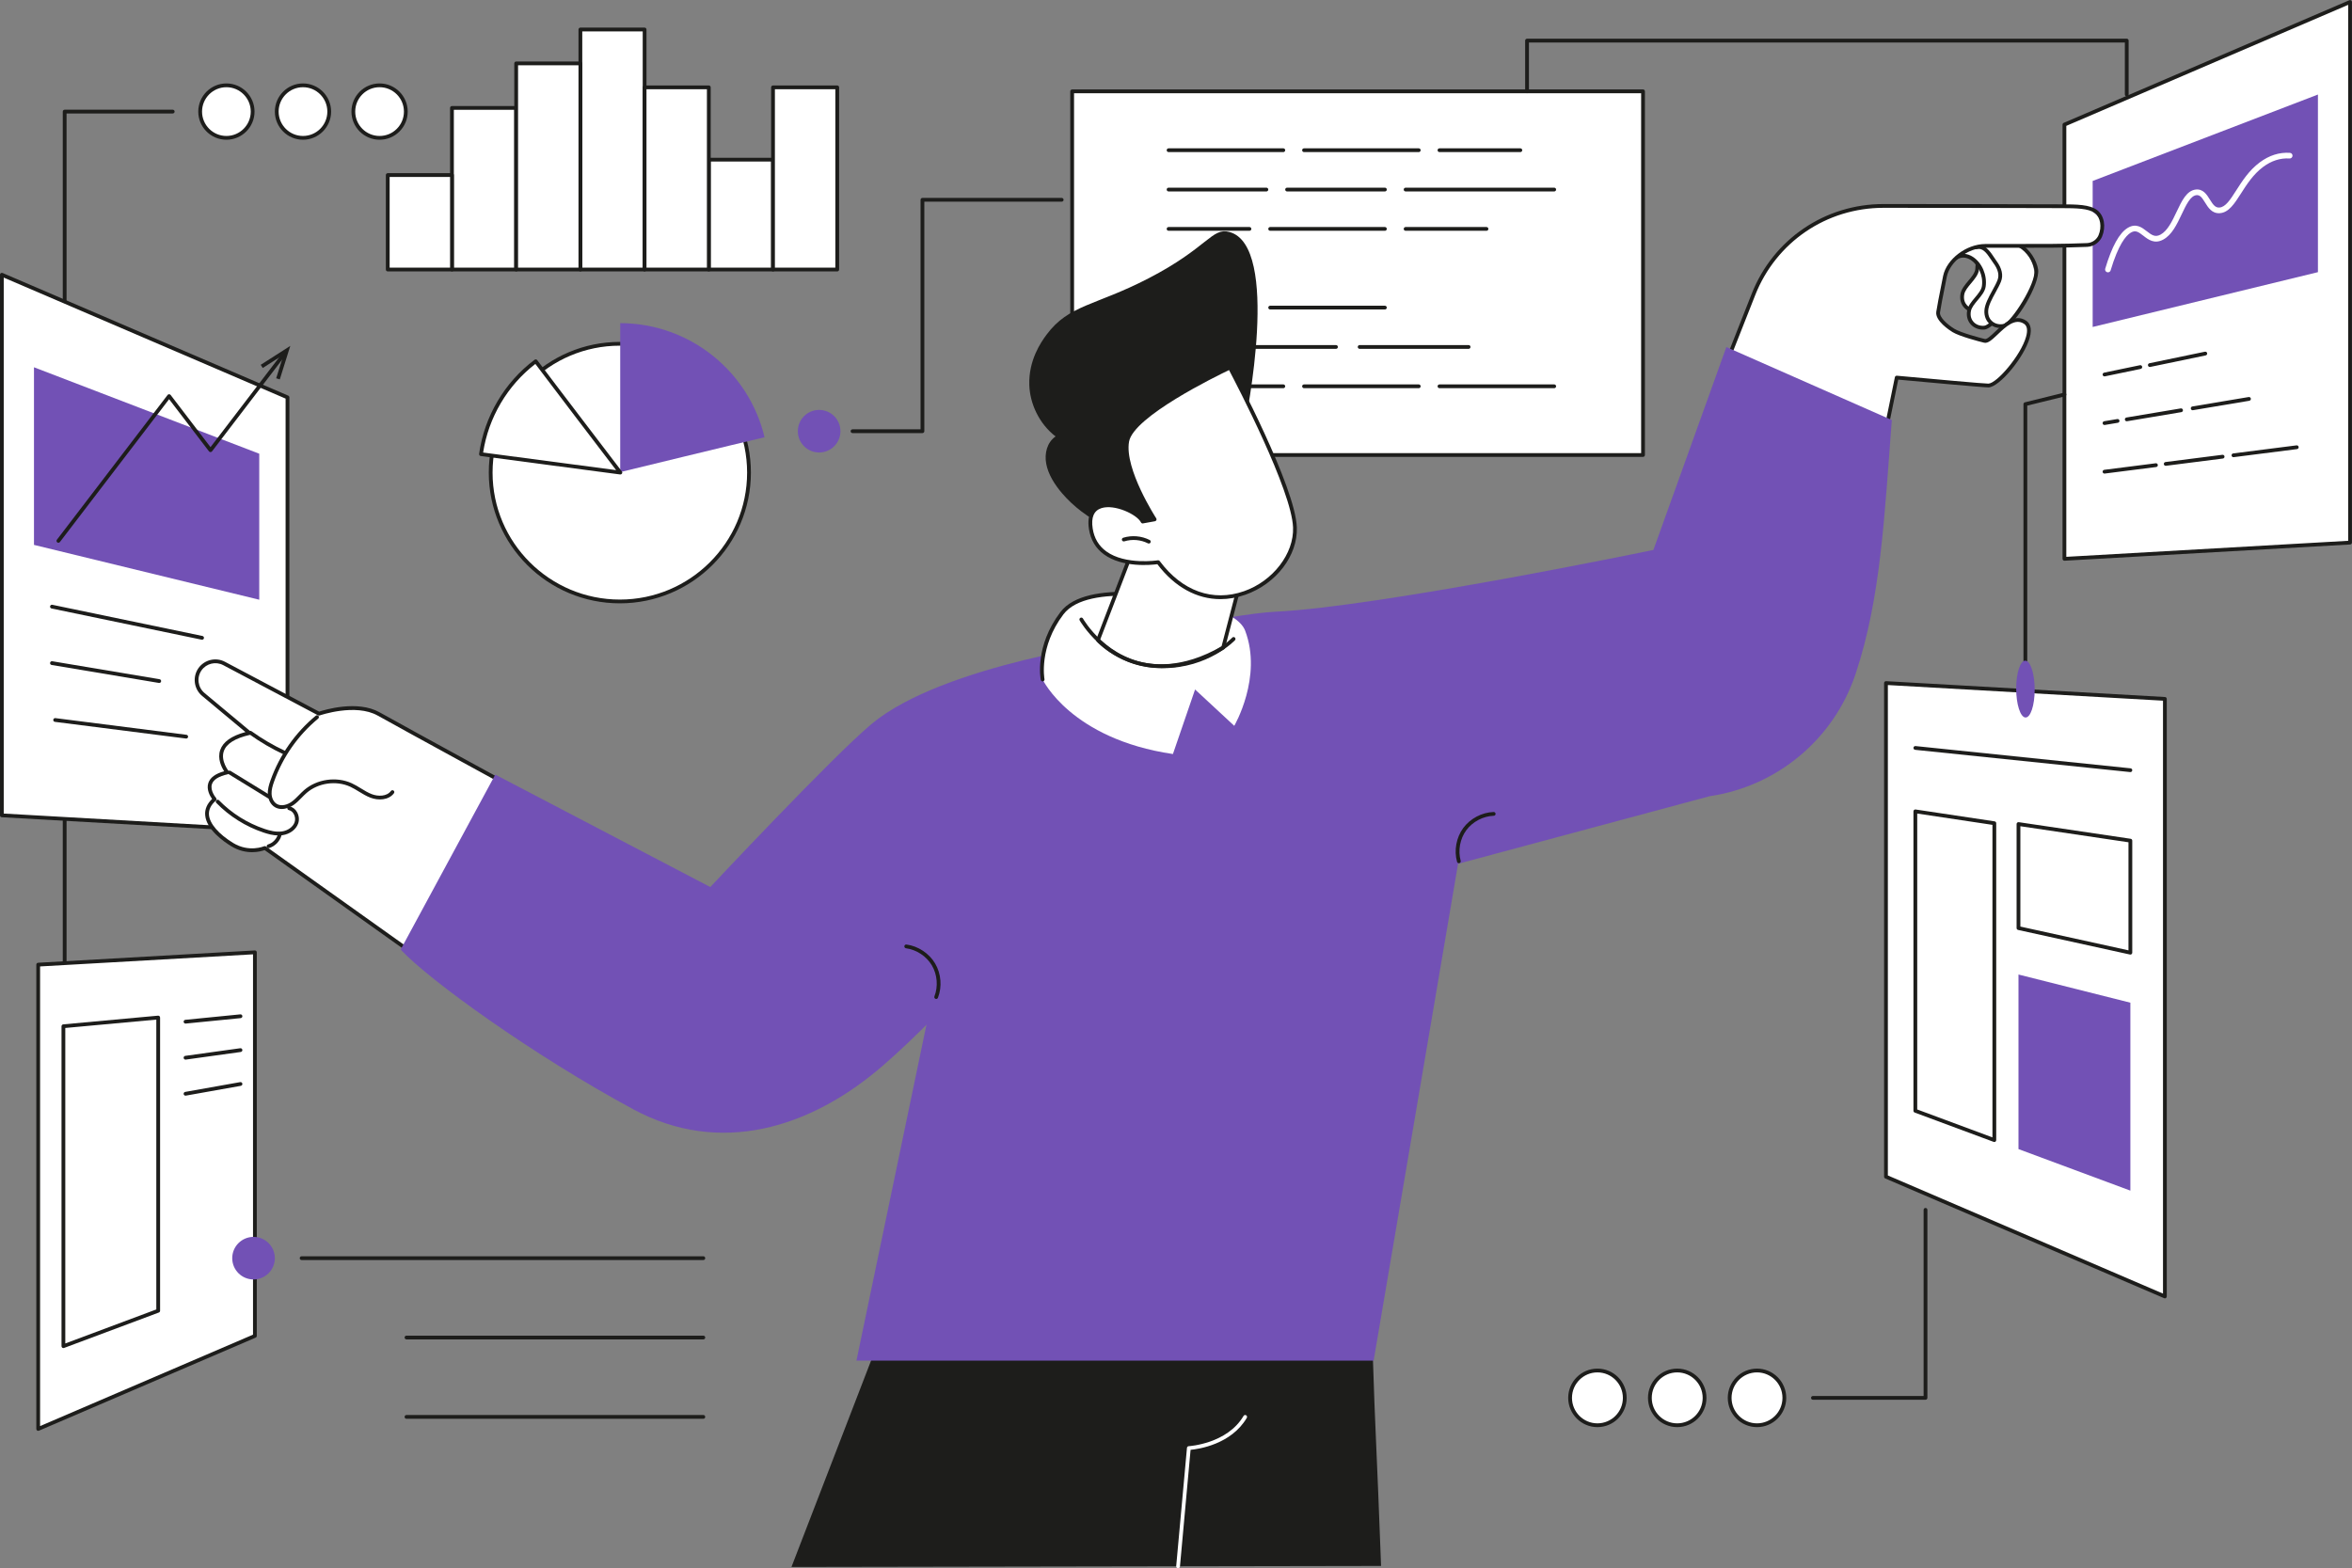 <?xml version="1.0" encoding="UTF-8" standalone="no"?><svg xmlns="http://www.w3.org/2000/svg" xmlns:xlink="http://www.w3.org/1999/xlink" fill="#1d1d1b" height="1830.1" preserveAspectRatio="xMidYMid meet" version="1" viewBox="335.4 334.9 2744.3 1830.1" width="2744.3" zoomAndPan="magnify"><rect x="335.4" y="334.9" width="2744.3" height="1830.1" fill="#808080" stroke="none"/><g><g id="change1_1"><path d="M 747.668 465.129 C 747.668 482.059 761.379 495.781 778.289 495.781 C 795.199 495.781 808.91 482.059 808.91 465.129 C 808.91 448.199 795.199 434.469 778.289 434.469 C 761.379 434.469 747.668 448.199 747.668 465.129" fill="#ffffff"/></g><g id="change2_1"><path d="M 778.289 436.672 C 762.617 436.672 749.871 449.441 749.871 465.129 C 749.871 480.82 762.617 493.578 778.289 493.578 C 785.883 493.578 793.016 490.621 798.383 485.25 C 803.754 479.871 806.707 472.73 806.707 465.129 C 806.707 449.441 793.961 436.672 778.289 436.672 Z M 778.289 497.98 C 760.191 497.98 745.465 483.238 745.465 465.129 C 745.465 447.012 760.191 432.27 778.289 432.27 C 796.387 432.27 811.113 447.012 811.113 465.129 C 811.113 473.898 807.699 482.148 801.5 488.359 C 795.301 494.57 787.059 497.98 778.289 497.98"/></g><g id="change1_2"><path d="M 658.309 465.129 C 658.309 482.059 672.016 495.781 688.93 495.781 C 705.84 495.781 719.551 482.059 719.551 465.129 C 719.551 448.199 705.84 434.469 688.93 434.469 C 672.016 434.469 658.309 448.199 658.309 465.129" fill="#ffffff"/></g><g id="change2_2"><path d="M 688.93 436.672 C 673.258 436.672 660.508 449.441 660.508 465.129 C 660.508 480.82 673.258 493.578 688.93 493.578 C 704.598 493.578 717.348 480.82 717.348 465.129 C 717.348 449.441 704.598 436.672 688.93 436.672 Z M 688.93 497.98 C 670.828 497.98 656.105 483.238 656.105 465.129 C 656.105 447.012 670.828 432.27 688.93 432.27 C 707.023 432.27 721.75 447.012 721.75 465.129 C 721.75 483.238 707.023 497.98 688.93 497.98"/></g><g id="change1_3"><path d="M 568.945 465.129 C 568.945 482.059 582.652 495.781 599.566 495.781 C 616.477 495.781 630.188 482.059 630.188 465.129 C 630.188 448.199 616.477 434.469 599.566 434.469 C 582.652 434.469 568.945 448.199 568.945 465.129" fill="#ffffff"/></g><g id="change2_3"><path d="M 599.566 436.672 C 583.895 436.672 571.148 449.441 571.148 465.129 C 571.148 480.82 583.895 493.578 599.566 493.578 C 615.234 493.578 627.984 480.82 627.984 465.129 C 627.984 449.441 615.234 436.672 599.566 436.672 Z M 599.566 497.98 C 581.469 497.98 566.742 483.238 566.742 465.129 C 566.742 447.012 581.469 432.27 599.566 432.27 C 617.664 432.27 632.391 447.012 632.391 465.129 C 632.391 483.238 617.664 497.98 599.566 497.98"/></g><g id="change2_4"><path d="M 410.855 1460.461 C 409.637 1460.461 408.652 1459.48 408.652 1458.262 L 408.652 465.129 C 408.652 463.91 409.641 462.922 410.855 462.922 L 536.938 462.922 C 538.152 462.922 539.141 463.91 539.141 465.129 C 539.141 466.34 538.152 467.328 536.938 467.328 L 413.059 467.328 L 413.059 1458.262 C 413.059 1459.48 412.07 1460.461 410.855 1460.461"/></g><g id="change1_4"><path d="M 2231.172 1966.25 C 2231.172 1948.609 2216.891 1934.309 2199.27 1934.309 C 2181.66 1934.309 2167.371 1948.609 2167.371 1966.25 C 2167.371 1983.891 2181.66 1998.191 2199.27 1998.191 C 2216.891 1998.191 2231.172 1983.891 2231.172 1966.25" fill="#ffffff"/></g><g id="change2_5"><path d="M 2199.27 1936.52 C 2182.898 1936.52 2169.578 1949.859 2169.578 1966.25 C 2169.578 1982.648 2182.898 1995.988 2199.27 1995.988 C 2215.648 1995.988 2228.969 1982.648 2228.969 1966.25 C 2228.969 1949.859 2215.648 1936.52 2199.27 1936.52 Z M 2199.27 2000.391 C 2180.469 2000.391 2165.172 1985.078 2165.172 1966.25 C 2165.172 1947.43 2180.469 1932.109 2199.27 1932.109 C 2218.078 1932.109 2233.379 1947.43 2233.379 1966.25 C 2233.379 1985.078 2218.078 2000.391 2199.27 2000.391"/></g><g id="change1_5"><path d="M 2324.27 1966.25 C 2324.27 1948.609 2309.988 1934.309 2292.371 1934.309 C 2274.75 1934.309 2260.469 1948.609 2260.469 1966.25 C 2260.469 1983.891 2274.75 1998.191 2292.371 1998.191 C 2309.988 1998.191 2324.27 1983.891 2324.27 1966.25" fill="#ffffff"/></g><g id="change2_6"><path d="M 2292.371 1936.52 C 2275.988 1936.52 2262.672 1949.859 2262.672 1966.25 C 2262.672 1982.648 2275.988 1995.988 2292.371 1995.988 C 2308.75 1995.988 2322.07 1982.648 2322.07 1966.25 C 2322.07 1949.859 2308.75 1936.52 2292.371 1936.52 Z M 2292.371 2000.391 C 2273.57 2000.391 2258.27 1985.078 2258.27 1966.25 C 2258.27 1947.43 2273.57 1932.109 2292.371 1932.109 C 2311.172 1932.109 2326.469 1947.43 2326.469 1966.25 C 2326.469 1985.078 2311.172 2000.391 2292.371 2000.391"/></g><g id="change1_6"><path d="M 2417.371 1966.25 C 2417.371 1948.609 2403.078 1934.309 2385.469 1934.309 C 2367.852 1934.309 2353.57 1948.609 2353.57 1966.25 C 2353.57 1983.891 2367.852 1998.191 2385.469 1998.191 C 2403.078 1998.191 2417.371 1983.891 2417.371 1966.25" fill="#ffffff"/></g><g id="change2_7"><path d="M 2385.469 1936.52 C 2369.09 1936.52 2355.77 1949.859 2355.77 1966.25 C 2355.77 1982.648 2369.09 1995.988 2385.469 1995.988 C 2401.84 1995.988 2415.172 1982.648 2415.172 1966.25 C 2415.172 1949.859 2401.84 1936.52 2385.469 1936.52 Z M 2385.469 2000.391 C 2366.66 2000.391 2351.359 1985.078 2351.359 1966.25 C 2351.359 1947.43 2366.66 1932.109 2385.469 1932.109 C 2404.27 1932.109 2419.57 1947.43 2419.57 1966.25 C 2419.57 1985.078 2404.27 2000.391 2385.469 2000.391"/></g><g id="change2_8"><path d="M 2582.059 1968.449 L 2450.711 1968.449 C 2449.5 1968.449 2448.512 1967.469 2448.512 1966.25 C 2448.512 1965.039 2449.5 1964.051 2450.711 1964.051 L 2579.859 1964.051 L 2579.859 1746.809 C 2579.859 1745.59 2580.852 1744.609 2582.059 1744.609 C 2583.281 1744.609 2584.27 1745.59 2584.27 1746.809 L 2584.27 1966.25 C 2584.27 1967.469 2583.281 1968.449 2582.059 1968.449"/></g><g id="change1_7"><path d="M 2252.461 865.898 L 1586.391 865.898 L 1586.391 441.48 L 2252.461 441.48 L 2252.461 865.898" fill="#ffffff"/></g><g id="change2_9"><path d="M 1588.59 863.699 L 2250.262 863.699 L 2250.262 443.691 L 1588.59 443.691 Z M 2252.461 868.109 L 1586.391 868.109 C 1585.172 868.109 1584.191 867.121 1584.191 865.898 L 1584.191 441.48 C 1584.191 440.27 1585.172 439.281 1586.391 439.281 L 2252.461 439.281 C 2253.68 439.281 2254.672 440.27 2254.672 441.48 L 2254.672 865.898 C 2254.672 867.121 2253.68 868.109 2252.461 868.109"/></g><g id="change2_10"><path d="M 1832.762 512.398 L 1698.891 512.398 C 1697.68 512.398 1696.691 511.422 1696.691 510.199 C 1696.691 508.98 1697.68 508 1698.891 508 L 1832.762 508 C 1833.98 508 1834.969 508.98 1834.969 510.199 C 1834.969 511.422 1833.98 512.398 1832.762 512.398"/></g><g id="change2_11"><path d="M 1990.801 512.398 L 1856.941 512.398 C 1855.719 512.398 1854.73 511.422 1854.73 510.199 C 1854.73 508.98 1855.719 508 1856.941 508 L 1990.801 508 C 1992.02 508 1993 508.98 1993 510.199 C 1993 511.422 1992.02 512.398 1990.801 512.398"/></g><g id="change2_12"><path d="M 2109.328 512.398 L 2014.969 512.398 C 2013.762 512.398 2012.77 511.422 2012.77 510.199 C 2012.77 508.98 2013.762 508 2014.969 508 L 2109.328 508 C 2110.551 508 2111.539 508.98 2111.539 510.199 C 2111.539 511.422 2110.551 512.398 2109.328 512.398"/></g><g id="change2_13"><path d="M 1813.012 558.32 L 1698.891 558.32 C 1697.68 558.32 1696.691 557.34 1696.691 556.121 C 1696.691 554.898 1697.68 553.922 1698.891 553.922 L 1813.012 553.922 C 1814.23 553.922 1815.211 554.898 1815.211 556.121 C 1815.211 557.34 1814.23 558.32 1813.012 558.32"/></g><g id="change2_14"><path d="M 1951.289 558.32 L 1837.18 558.32 C 1835.961 558.32 1834.98 557.34 1834.98 556.121 C 1834.98 554.898 1835.961 553.922 1837.18 553.922 L 1951.289 553.922 C 1952.512 553.922 1953.5 554.898 1953.5 556.121 C 1953.5 557.34 1952.512 558.32 1951.289 558.32"/></g><g id="change2_15"><path d="M 2148.84 558.32 L 1975.461 558.32 C 1974.25 558.32 1973.262 557.34 1973.262 556.121 C 1973.262 554.898 1974.25 553.922 1975.461 553.922 L 2148.84 553.922 C 2150.059 553.922 2151.051 554.898 2151.051 556.121 C 2151.051 557.34 2150.059 558.32 2148.84 558.32"/></g><g id="change2_16"><path d="M 1793.25 604.238 L 1698.891 604.238 C 1697.68 604.238 1696.691 603.262 1696.691 602.039 C 1696.691 600.82 1697.68 599.84 1698.891 599.84 L 1793.25 599.84 C 1794.469 599.84 1795.461 600.82 1795.461 602.039 C 1795.461 603.262 1794.469 604.238 1793.25 604.238"/></g><g id="change2_17"><path d="M 1951.289 604.238 L 1817.422 604.238 C 1816.211 604.238 1815.219 603.262 1815.219 602.039 C 1815.219 600.82 1816.211 599.84 1817.422 599.84 L 1951.289 599.84 C 1952.512 599.84 1953.5 600.82 1953.5 602.039 C 1953.5 603.262 1952.512 604.238 1951.289 604.238"/></g><g id="change2_18"><path d="M 2069.82 604.238 L 1975.461 604.238 C 1974.25 604.238 1973.262 603.262 1973.262 602.039 C 1973.262 600.82 1974.25 599.84 1975.461 599.84 L 2069.82 599.84 C 2071.039 599.84 2072.031 600.82 2072.031 602.039 C 2072.031 603.262 2071.039 604.238 2069.82 604.238"/></g><g id="change2_19"><path d="M 1793.25 696.078 L 1698.891 696.078 C 1697.68 696.078 1696.691 695.102 1696.691 693.879 C 1696.691 692.66 1697.68 691.68 1698.891 691.68 L 1793.25 691.68 C 1794.469 691.68 1795.461 692.66 1795.461 693.879 C 1795.461 695.102 1794.469 696.078 1793.25 696.078"/></g><g id="change2_20"><path d="M 1951.289 696.078 L 1817.422 696.078 C 1816.211 696.078 1815.219 695.102 1815.219 693.879 C 1815.219 692.66 1816.211 691.68 1817.422 691.68 L 1951.289 691.68 C 1952.512 691.68 1953.5 692.66 1953.5 693.879 C 1953.5 695.102 1952.512 696.078 1951.289 696.078"/></g><g id="change2_21"><path d="M 1733.988 742.012 L 1698.891 742.012 C 1697.68 742.012 1696.691 741.02 1696.691 739.801 C 1696.691 738.59 1697.68 737.602 1698.891 737.602 L 1733.988 737.602 C 1735.211 737.602 1736.191 738.59 1736.191 739.801 C 1736.191 741.02 1735.211 742.012 1733.988 742.012"/></g><g id="change2_22"><path d="M 2048.98 742.012 L 1921.82 742.012 C 1920.602 742.012 1919.621 741.02 1919.621 739.801 C 1919.621 738.59 1920.602 737.602 1921.82 737.602 L 2048.98 737.602 C 2050.191 737.602 2051.18 738.59 2051.18 739.801 C 2051.18 741.02 2050.191 742.012 2048.98 742.012"/></g><g id="change2_23"><path d="M 1894.238 742.012 L 1758.16 742.012 C 1756.941 742.012 1755.961 741.02 1755.961 739.801 C 1755.961 738.59 1756.941 737.602 1758.16 737.602 L 1894.238 737.602 C 1895.449 737.602 1896.441 738.59 1896.441 739.801 C 1896.441 741.02 1895.449 742.012 1894.238 742.012"/></g><g id="change2_24"><path d="M 1832.762 787.922 L 1698.891 787.922 C 1697.68 787.922 1696.691 786.941 1696.691 785.719 C 1696.691 784.512 1697.68 783.52 1698.891 783.52 L 1832.762 783.52 C 1833.98 783.52 1834.969 784.512 1834.969 785.719 C 1834.969 786.941 1833.98 787.922 1832.762 787.922"/></g><g id="change2_25"><path d="M 1990.801 787.922 L 1856.941 787.922 C 1855.719 787.922 1854.73 786.941 1854.73 785.719 C 1854.73 784.512 1855.719 783.52 1856.941 783.52 L 1990.801 783.52 C 1992.02 783.52 1993 784.512 1993 785.719 C 1993 786.941 1992.02 787.922 1990.801 787.922"/></g><g id="change2_26"><path d="M 2148.84 787.922 L 2014.969 787.922 C 2013.762 787.922 2012.77 786.941 2012.77 785.719 C 2012.77 784.512 2013.762 783.52 2014.969 783.52 L 2148.84 783.52 C 2150.059 783.52 2151.051 784.512 2151.051 785.719 C 2151.051 786.941 2150.059 787.922 2148.84 787.922"/></g><g id="change1_8"><path d="M 2861.371 1847.898 L 2535.949 1708.148 L 2535.949 1132.031 L 2861.371 1150.531 L 2861.371 1847.898" fill="#ffffff"/></g><g id="change2_27"><path d="M 2538.148 1706.699 L 2859.172 1844.559 L 2859.172 1152.609 L 2538.148 1134.371 Z M 2861.371 1850.102 C 2861.078 1850.102 2860.781 1850.039 2860.5 1849.922 L 2535.078 1710.172 C 2534.27 1709.82 2533.75 1709.031 2533.75 1708.148 L 2533.75 1132.031 C 2533.75 1131.43 2534 1130.852 2534.441 1130.43 C 2534.879 1130.02 2535.461 1129.789 2536.07 1129.84 L 2861.5 1148.328 C 2862.66 1148.398 2863.578 1149.359 2863.578 1150.531 L 2863.578 1847.898 C 2863.578 1848.641 2863.199 1849.328 2862.578 1849.738 C 2862.219 1849.98 2861.801 1850.102 2861.371 1850.102"/></g><g id="change2_28"><path d="M 2572.41 1629.68 L 2660.18 1662.281 L 2660.18 1297.52 L 2572.41 1284.328 Z M 2662.379 1667.648 C 2662.121 1667.648 2661.859 1667.602 2661.609 1667.512 L 2569.441 1633.27 C 2568.57 1632.949 2568 1632.129 2568 1631.211 L 2568 1281.77 C 2568 1281.129 2568.281 1280.52 2568.77 1280.102 C 2569.25 1279.68 2569.91 1279.5 2570.531 1279.59 L 2662.711 1293.449 C 2663.789 1293.609 2664.578 1294.539 2664.578 1295.629 L 2664.578 1665.449 C 2664.578 1666.172 2664.23 1666.84 2663.641 1667.262 C 2663.27 1667.52 2662.828 1667.648 2662.379 1667.648"/></g><g id="change1_9"><path d="M 2821.102 1446.711 L 2690.551 1418.012 L 2690.551 1296.578 L 2821.102 1315.949 L 2821.102 1446.711" fill="#ffffff"/></g><g id="change2_29"><path d="M 2692.762 1416.238 L 2818.898 1443.969 L 2818.898 1317.852 L 2692.762 1299.129 Z M 2821.109 1448.91 C 2820.949 1448.91 2820.789 1448.898 2820.629 1448.859 L 2690.078 1420.16 C 2689.07 1419.941 2688.352 1419.051 2688.352 1418.012 L 2688.352 1296.578 C 2688.352 1295.941 2688.629 1295.328 2689.121 1294.91 C 2689.602 1294.488 2690.25 1294.309 2690.879 1294.398 L 2821.43 1313.77 C 2822.512 1313.93 2823.309 1314.859 2823.309 1315.949 L 2823.309 1446.711 C 2823.309 1447.379 2823 1448.012 2822.488 1448.43 C 2822.09 1448.738 2821.602 1448.91 2821.109 1448.91"/></g><g id="change3_1"><path d="M 2821.102 1724.398 L 2690.551 1675.91 L 2690.551 1472.199 L 2821.102 1505.059 L 2821.102 1724.398" fill="#7251b5"/></g><g id="change2_30"><path d="M 2821.109 1235.949 C 2821.031 1235.949 2820.949 1235.941 2820.879 1235.93 L 2569.98 1209.961 C 2568.77 1209.828 2567.891 1208.75 2568.012 1207.539 C 2568.141 1206.328 2569.219 1205.441 2570.43 1205.578 L 2821.328 1231.551 C 2822.539 1231.68 2823.422 1232.762 2823.301 1233.969 C 2823.18 1235.102 2822.219 1235.949 2821.109 1235.949"/></g><g id="change1_10"><path d="M 3077.441 968.121 L 2744.16 987.059 L 2744.16 480.328 L 3077.441 337.199 L 3077.441 968.121" fill="#ffffff"/></g><g id="change2_31"><path d="M 3077.441 968.121 L 3077.461 968.121 Z M 2746.359 481.781 L 2746.359 984.73 L 3075.238 966.039 L 3075.238 340.539 Z M 2744.16 989.262 C 2743.602 989.262 2743.051 989.051 2742.648 988.66 C 2742.211 988.25 2741.961 987.672 2741.961 987.059 L 2741.961 480.328 C 2741.961 479.449 2742.48 478.648 2743.289 478.301 L 3076.57 335.18 C 3077.262 334.891 3078.039 334.961 3078.648 335.359 C 3079.27 335.77 3079.641 336.461 3079.641 337.199 L 3079.641 968.121 C 3079.641 969.281 3078.73 970.25 3077.57 970.32 L 2744.281 989.262 C 2744.238 989.262 2744.199 989.262 2744.16 989.262"/></g><g id="change2_32"><path d="M 2698.57 1141.27 C 2697.359 1141.27 2696.371 1140.281 2696.371 1139.07 L 2696.371 806.551 C 2696.371 805.531 2697.059 804.648 2698.051 804.41 L 2743.629 793.18 C 2744.809 792.891 2746.012 793.609 2746.301 794.789 C 2746.59 795.969 2745.871 797.16 2744.68 797.449 L 2700.781 808.27 L 2700.781 1139.07 C 2700.781 1140.281 2699.789 1141.27 2698.57 1141.27"/></g><g id="change4_1"><path d="M 2687.871 1138.461 C 2687.871 1156.621 2692.641 1171.738 2698.57 1172.219 C 2704.559 1172.711 2709.449 1158.148 2709.449 1139.691 C 2709.449 1121.219 2704.559 1106.102 2698.57 1105.91 C 2692.641 1105.719 2687.871 1120.301 2687.871 1138.461" fill="#7251b5"/></g><g id="change2_33"><path d="M 2790.93 547.309 C 2790.031 547.309 2789.191 546.762 2788.859 545.871 C 2788.441 544.73 2789.02 543.461 2790.16 543.039 L 2850.18 520.891 C 2851.32 520.469 2852.59 521.051 2853.012 522.191 C 2853.43 523.328 2852.852 524.602 2851.711 525.02 L 2791.691 547.172 C 2791.441 547.27 2791.18 547.309 2790.93 547.309"/></g><g id="change2_34"><path d="M 2862.328 520.949 C 2861.441 520.949 2860.59 520.398 2860.27 519.512 C 2859.852 518.371 2860.43 517.109 2861.57 516.68 L 2927.98 492.172 C 2929.121 491.75 2930.391 492.328 2930.809 493.469 C 2931.23 494.621 2930.648 495.879 2929.512 496.301 L 2863.102 520.82 C 2862.84 520.91 2862.59 520.949 2862.328 520.949"/></g><g id="change2_35"><path d="M 2941.379 491.781 C 2940.48 491.781 2939.641 491.23 2939.309 490.34 C 2938.891 489.199 2939.469 487.93 2940.609 487.512 L 2991.969 468.551 C 2993.109 468.129 2994.379 468.711 2994.801 469.859 C 2995.219 471 2994.641 472.262 2993.5 472.68 L 2942.141 491.641 C 2941.891 491.73 2941.629 491.781 2941.379 491.781"/></g><g id="change2_36"><path d="M 2790.93 604.02 C 2790 604.02 2789.141 603.43 2788.828 602.512 C 2788.461 601.352 2789.078 600.109 2790.238 599.73 L 2841.078 583.012 C 2842.238 582.629 2843.48 583.262 2843.859 584.41 C 2844.238 585.57 2843.609 586.82 2842.461 587.191 L 2791.609 603.91 C 2791.391 603.988 2791.148 604.02 2790.93 604.02"/></g><g id="change2_37"><path d="M 2853.012 583.609 C 2852.09 583.609 2851.23 583.02 2850.922 582.09 C 2850.539 580.941 2851.172 579.691 2852.328 579.309 L 2907.84 561.059 C 2908.988 560.68 2910.238 561.309 2910.621 562.461 C 2911 563.621 2910.371 564.859 2909.219 565.238 L 2853.699 583.5 C 2853.469 583.57 2853.238 583.609 2853.012 583.609"/></g><g id="change2_38"><path d="M 2920.828 561.309 C 2919.91 561.309 2919.051 560.719 2918.738 559.789 C 2918.359 558.641 2918.988 557.391 2920.148 557.012 L 3014.57 525.969 C 3015.73 525.59 3016.969 526.219 3017.352 527.371 C 3017.73 528.531 3017.102 529.77 3015.949 530.148 L 2921.52 561.199 C 2921.289 561.27 2921.059 561.309 2920.828 561.309"/></g><g id="change2_39"><path d="M 2790.93 660.73 C 2789.969 660.73 2789.09 660.109 2788.809 659.141 C 2788.469 657.969 2789.148 656.75 2790.32 656.422 L 2832.102 644.359 C 2833.27 644.02 2834.48 644.699 2834.82 645.871 C 2835.16 647.039 2834.488 648.262 2833.32 648.59 L 2791.539 660.648 C 2791.328 660.711 2791.129 660.73 2790.93 660.73"/></g><g id="change2_40"><path d="M 2843.809 645.48 C 2842.852 645.48 2841.969 644.852 2841.699 643.891 C 2841.359 642.719 2842.031 641.5 2843.199 641.16 L 2907.922 622.488 C 2909.102 622.148 2910.309 622.828 2910.648 623.988 C 2910.988 625.16 2910.309 626.379 2909.141 626.719 L 2844.422 645.391 C 2844.219 645.449 2844.012 645.48 2843.809 645.48"/></g><g id="change2_41"><path d="M 2920.828 623.262 C 2919.879 623.262 2919 622.629 2918.719 621.672 C 2918.379 620.5 2919.051 619.281 2920.219 618.941 L 2970.211 604.52 C 2971.398 604.18 2972.602 604.859 2972.941 606.02 C 2973.281 607.191 2972.602 608.41 2971.43 608.75 L 2921.441 623.172 C 2921.238 623.23 2921.031 623.262 2920.828 623.262"/></g><g id="change2_42"><path d="M 2790.922 774.16 C 2789.898 774.16 2788.988 773.441 2788.77 772.398 C 2788.52 771.211 2789.289 770.051 2790.48 769.801 L 2832.262 761.109 C 2833.449 760.859 2834.609 761.629 2834.859 762.82 C 2835.109 764.012 2834.352 765.18 2833.148 765.43 L 2791.371 774.109 C 2791.219 774.141 2791.07 774.16 2790.922 774.16"/></g><g id="change2_43"><path d="M 2843.809 763.172 C 2842.789 763.172 2841.871 762.449 2841.648 761.41 C 2841.41 760.219 2842.172 759.051 2843.359 758.809 L 2908.078 745.352 C 2909.262 745.102 2910.441 745.871 2910.691 747.059 C 2910.941 748.25 2910.172 749.422 2908.98 749.672 L 2844.262 763.121 C 2844.109 763.148 2843.961 763.172 2843.809 763.172"/></g><g id="change2_44"><path d="M 2790.922 830.871 C 2789.871 830.871 2788.93 830.109 2788.75 829.031 C 2788.551 827.828 2789.359 826.699 2790.559 826.488 L 2805.82 823.941 C 2807.012 823.738 2808.148 824.551 2808.352 825.75 C 2808.551 826.949 2807.738 828.078 2806.539 828.281 L 2791.289 830.84 C 2791.172 830.859 2791.039 830.871 2790.922 830.871"/></g><g id="change2_45"><path d="M 2893.789 813.641 C 2892.738 813.641 2891.801 812.871 2891.621 811.801 C 2891.422 810.602 2892.23 809.461 2893.43 809.262 L 2959.141 798.25 C 2960.34 798.051 2961.469 798.859 2961.672 800.059 C 2961.871 801.262 2961.07 802.391 2959.871 802.602 L 2894.16 813.609 C 2894.031 813.629 2893.91 813.641 2893.789 813.641"/></g><g id="change2_46"><path d="M 2816.879 826.52 C 2815.82 826.52 2814.891 825.762 2814.711 824.68 C 2814.512 823.48 2815.32 822.352 2816.52 822.148 L 2879.891 811.531 C 2881.09 811.328 2882.23 812.141 2882.43 813.34 C 2882.629 814.539 2881.82 815.672 2880.621 815.871 L 2817.238 826.488 C 2817.121 826.512 2817 826.52 2816.879 826.52"/></g><g id="change2_47"><path d="M 2790.922 887.578 C 2789.828 887.578 2788.879 886.77 2788.738 885.66 C 2788.59 884.449 2789.441 883.352 2790.648 883.191 L 2850.672 875.559 C 2851.891 875.398 2852.98 876.262 2853.129 877.461 C 2853.281 878.672 2852.43 879.77 2851.219 879.93 L 2791.199 887.559 C 2791.109 887.578 2791.02 887.578 2790.922 887.578"/></g><g id="change2_48"><path d="M 2862.328 878.5 C 2861.238 878.5 2860.289 877.68 2860.148 876.57 C 2860 875.359 2860.852 874.262 2862.059 874.109 L 2928.469 865.66 C 2929.699 865.5 2930.781 866.359 2930.93 867.57 C 2931.078 868.77 2930.23 869.879 2929.02 870.031 L 2862.609 878.48 C 2862.52 878.488 2862.422 878.5 2862.328 878.5"/></g><g id="change2_49"><path d="M 2941.379 868.441 C 2940.281 868.441 2939.328 867.629 2939.191 866.52 C 2939.039 865.309 2939.891 864.211 2941.102 864.051 L 3014.98 854.648 C 3016.211 854.488 3017.289 855.352 3017.441 856.559 C 3017.602 857.77 3016.738 858.871 3015.539 859.02 L 2941.648 868.422 C 2941.559 868.43 2941.469 868.441 2941.379 868.441"/></g><g id="change3_2"><path d="M 3039.949 652.512 L 2777.109 716.48 L 2777.109 546.078 L 3039.949 445.219 L 3039.949 652.512" fill="#7251b5"/></g><g id="change1_11"><path d="M 2794.93 652.719 C 2794.621 652.719 2794.289 652.68 2793.98 652.578 C 2792.23 652.059 2791.238 650.219 2791.762 648.469 C 2799.559 622.422 2808.16 606.84 2818.051 600.828 C 2827.711 594.961 2834.691 600.41 2840.309 604.789 C 2846.16 609.359 2850.059 612 2856.18 608.762 C 2864.512 604.328 2869.871 593 2875.059 582.039 C 2881.078 569.328 2886.762 557.328 2897.34 556.102 C 2906.02 555.09 2910.371 562.129 2913.871 567.789 C 2917.559 573.762 2920.16 577.371 2924.891 577.102 C 2932.102 576.691 2937.66 567.988 2944.699 556.969 C 2951.648 546.102 2959.52 533.781 2971.961 524.48 C 2983.012 516.219 2994.871 512.441 3007.219 513.27 C 3009.039 513.391 3010.422 514.961 3010.301 516.781 C 3010.18 518.609 3008.57 519.969 3006.781 519.859 C 2996.078 519.141 2985.672 522.48 2975.91 529.77 C 2964.441 538.352 2956.91 550.129 2950.27 560.52 C 2942.531 572.641 2935.852 583.102 2925.262 583.699 C 2916.238 584.199 2911.809 577.031 2908.25 571.262 C 2904.75 565.609 2902.391 562.172 2898.102 562.672 C 2891.16 563.469 2886.238 573.871 2881.031 584.871 C 2875.379 596.801 2869.539 609.141 2859.27 614.59 C 2849.059 620.012 2841.961 614.461 2836.238 610 C 2830.328 605.391 2826.988 603.121 2821.48 606.469 C 2815.77 609.941 2807.07 620.379 2798.09 650.371 C 2797.66 651.801 2796.352 652.719 2794.93 652.719" fill="#ffffff"/></g><g id="change1_12"><path d="M 379.969 2002.52 L 632.82 1893.93 L 632.82 1446.289 L 379.969 1460.66 L 379.969 2002.52" fill="#ffffff"/></g><g id="change2_50"><path d="M 382.168 1462.75 L 382.168 1999.172 L 630.617 1892.48 L 630.617 1448.621 Z M 379.965 2004.719 C 379.543 2004.719 379.117 2004.602 378.754 2004.352 C 378.137 2003.949 377.766 2003.262 377.766 2002.52 L 377.766 1460.66 C 377.766 1459.5 378.676 1458.531 379.844 1458.469 L 632.695 1444.09 C 633.301 1444.051 633.895 1444.281 634.332 1444.691 C 634.773 1445.109 635.023 1445.691 635.023 1446.289 L 635.023 1893.93 C 635.023 1894.809 634.5 1895.609 633.691 1895.949 L 380.836 2004.539 C 380.555 2004.66 380.262 2004.719 379.965 2004.719"/></g><g id="change1_13"><path d="M 519.988 1864.578 L 409.379 1905.93 L 409.379 1532.57 L 519.988 1522.398 L 519.988 1864.578" fill="#ffffff"/></g><g id="change2_51"><path d="M 519.988 1864.578 L 520.008 1864.578 Z M 411.582 1534.57 L 411.582 1902.762 L 517.785 1863.051 L 517.785 1524.809 Z M 409.379 1908.129 C 408.938 1908.129 408.496 1908 408.121 1907.738 C 407.531 1907.328 407.176 1906.648 407.176 1905.93 L 407.176 1532.57 C 407.176 1531.43 408.043 1530.48 409.176 1530.371 L 519.785 1520.211 C 520.426 1520.148 521.016 1520.359 521.473 1520.77 C 521.93 1521.191 522.188 1521.781 522.188 1522.398 L 522.188 1864.578 C 522.188 1865.5 521.621 1866.32 520.762 1866.641 L 410.152 1907.988 C 409.898 1908.09 409.641 1908.129 409.379 1908.129"/></g><g id="change2_52"><path d="M 551.867 1529.441 C 550.75 1529.441 549.789 1528.59 549.68 1527.461 C 549.559 1526.25 550.441 1525.172 551.652 1525.051 L 615.789 1518.68 C 616.988 1518.57 618.078 1519.449 618.195 1520.66 C 618.316 1521.871 617.434 1522.949 616.223 1523.07 L 552.086 1529.43 C 552.016 1529.441 551.941 1529.441 551.867 1529.441"/></g><g id="change2_53"><path d="M 551.867 1571.5 C 550.785 1571.5 549.84 1570.699 549.688 1569.602 C 549.52 1568.398 550.359 1567.281 551.566 1567.121 L 615.703 1558.219 C 616.91 1558.051 618.02 1558.891 618.188 1560.102 C 618.355 1561.301 617.516 1562.422 616.309 1562.578 L 552.172 1571.48 C 552.07 1571.488 551.969 1571.5 551.867 1571.5"/></g><g id="change2_54"><path d="M 551.867 1613.559 C 550.82 1613.559 549.891 1612.809 549.699 1611.738 C 549.488 1610.551 550.285 1609.398 551.48 1609.191 L 615.617 1597.762 C 616.836 1597.539 617.965 1598.352 618.176 1599.539 C 618.387 1600.738 617.59 1601.879 616.395 1602.102 L 552.258 1613.52 C 552.125 1613.551 551.992 1613.559 551.867 1613.559"/></g><g id="change1_14"><path d="M 337.559 1286.422 L 670.844 1305.371 L 670.844 798.629 L 337.559 655.512 L 337.559 1286.422" fill="#ffffff"/></g><g id="change2_55"><path d="M 339.762 1284.34 L 668.641 1303.039 L 668.641 800.078 L 339.762 658.852 Z M 670.844 1307.57 C 670.801 1307.57 670.758 1307.57 670.719 1307.559 L 337.434 1288.621 C 336.27 1288.559 335.355 1287.59 335.355 1286.422 L 335.355 655.512 C 335.355 654.77 335.727 654.078 336.348 653.672 C 336.961 653.262 337.746 653.191 338.426 653.48 L 671.711 796.609 C 672.52 796.961 673.043 797.75 673.043 798.629 L 673.043 1305.371 C 673.043 1305.969 672.797 1306.551 672.355 1306.969 C 671.945 1307.352 671.402 1307.57 670.844 1307.57"/></g><g id="change2_56"><path d="M 624.074 865.621 C 623.82 865.621 623.562 865.57 623.312 865.48 L 563.289 843.328 C 562.148 842.91 561.566 841.641 561.988 840.5 C 562.41 839.359 563.684 838.781 564.816 839.191 L 624.836 861.352 C 625.977 861.77 626.559 863.039 626.141 864.18 C 625.812 865.07 624.969 865.621 624.074 865.621"/></g><g id="change2_57"><path d="M 552.668 839.262 C 552.414 839.262 552.156 839.219 551.902 839.121 L 485.492 814.609 C 484.352 814.191 483.77 812.922 484.188 811.781 C 484.613 810.641 485.883 810.059 487.02 810.48 L 553.43 834.988 C 554.57 835.41 555.152 836.68 554.734 837.82 C 554.406 838.711 553.562 839.262 552.668 839.262"/></g><g id="change2_58"><path d="M 473.621 810.078 C 473.367 810.078 473.109 810.039 472.859 809.949 L 421.5 790.988 C 420.359 790.57 419.777 789.301 420.199 788.16 C 420.617 787.02 421.895 786.441 423.027 786.859 L 474.387 805.809 C 475.527 806.238 476.109 807.5 475.691 808.641 C 475.359 809.531 474.52 810.078 473.621 810.078"/></g><g id="change2_59"><path d="M 624.074 922.328 C 623.848 922.328 623.613 922.289 623.387 922.219 L 572.539 905.5 C 571.387 905.121 570.758 903.879 571.137 902.719 C 571.52 901.57 572.762 900.941 573.918 901.32 L 624.762 918.031 C 625.918 918.41 626.547 919.66 626.164 920.809 C 625.859 921.738 624.996 922.328 624.074 922.328"/></g><g id="change2_60"><path d="M 561.988 901.91 C 561.758 901.91 561.527 901.879 561.301 901.801 L 505.781 883.551 C 504.625 883.172 503.996 881.93 504.375 880.77 C 504.758 879.609 506.004 878.98 507.156 879.359 L 562.676 897.621 C 563.828 898 564.457 899.238 564.078 900.398 C 563.773 901.328 562.91 901.91 561.988 901.91"/></g><g id="change2_61"><path d="M 494.164 879.609 C 493.938 879.609 493.707 879.578 493.477 879.512 L 399.055 848.461 C 397.898 848.078 397.27 846.828 397.648 845.68 C 398.027 844.52 399.273 843.891 400.43 844.27 L 494.855 875.32 C 496.012 875.699 496.637 876.941 496.258 878.102 C 495.953 879.031 495.09 879.609 494.164 879.609"/></g><g id="change2_62"><path d="M 624.074 979.039 C 623.875 979.039 623.668 979.012 623.465 978.961 L 581.684 966.898 C 580.516 966.559 579.84 965.34 580.176 964.172 C 580.516 963.012 581.73 962.328 582.902 962.672 L 624.684 974.719 C 625.852 975.059 626.527 976.281 626.191 977.449 C 625.91 978.41 625.031 979.039 624.074 979.039"/></g><g id="change2_63"><path d="M 571.188 963.781 C 570.984 963.781 570.781 963.762 570.578 963.699 L 505.859 945.031 C 504.691 944.691 504.016 943.469 504.352 942.301 C 504.691 941.129 505.898 940.449 507.078 940.789 L 571.801 959.461 C 572.969 959.801 573.645 961.02 573.305 962.191 C 573.023 963.16 572.145 963.781 571.188 963.781"/></g><g id="change2_64"><path d="M 494.164 941.559 C 493.965 941.559 493.762 941.539 493.555 941.48 L 443.566 927.059 C 442.398 926.719 441.723 925.5 442.059 924.328 C 442.398 923.16 443.605 922.488 444.785 922.82 L 494.777 937.238 C 495.945 937.578 496.621 938.801 496.281 939.969 C 496.004 940.941 495.121 941.559 494.164 941.559"/></g><g id="change2_65"><path d="M 571.191 1081.469 C 571.043 1081.469 570.891 1081.461 570.742 1081.43 L 395.562 1045.012 C 394.371 1044.77 393.605 1043.602 393.852 1042.41 C 394.102 1041.219 395.266 1040.449 396.457 1040.699 L 571.637 1077.109 C 572.828 1077.359 573.594 1078.531 573.348 1079.719 C 573.129 1080.762 572.211 1081.469 571.191 1081.469"/></g><g id="change2_66"><path d="M 624.074 1149.18 C 623.953 1149.18 623.832 1149.172 623.711 1149.148 L 608.457 1146.59 C 607.258 1146.391 606.445 1145.25 606.648 1144.051 C 606.848 1142.852 607.992 1142.039 609.184 1142.25 L 624.438 1144.801 C 625.637 1145 626.445 1146.141 626.246 1147.34 C 626.066 1148.41 625.133 1149.18 624.074 1149.18"/></g><g id="change2_67"><path d="M 521.211 1131.941 C 521.09 1131.941 520.965 1131.93 520.844 1131.91 L 395.645 1110.941 C 394.445 1110.73 393.637 1109.602 393.836 1108.398 C 394.035 1107.199 395.168 1106.391 396.371 1106.59 L 521.57 1127.57 C 522.77 1127.77 523.578 1128.898 523.379 1130.102 C 523.199 1131.18 522.266 1131.941 521.211 1131.941"/></g><g id="change2_68"><path d="M 552.668 1196.801 C 552.578 1196.801 552.484 1196.801 552.391 1196.781 L 399.465 1177.328 C 398.258 1177.18 397.402 1176.07 397.555 1174.871 C 397.711 1173.66 398.801 1172.801 400.02 1172.961 L 552.945 1192.422 C 554.152 1192.57 555.004 1193.672 554.852 1194.879 C 554.711 1195.988 553.762 1196.801 552.668 1196.801"/></g><g id="change3_3"><path d="M 375.047 970.809 L 637.891 1034.781 L 637.891 864.391 L 375.047 763.52 L 375.047 970.809" fill="#7251b5"/></g><g id="change2_69"><path d="M 403.547 968.301 C 403.082 968.301 402.613 968.16 402.215 967.852 C 401.246 967.109 401.062 965.73 401.801 964.762 L 530.961 795.801 C 531.793 794.711 533.625 794.711 534.461 795.801 L 581.023 856.719 L 664.797 747.121 C 665.539 746.16 666.918 745.969 667.887 746.711 C 668.852 747.449 669.035 748.828 668.297 749.801 L 582.773 861.68 C 581.941 862.77 580.109 862.77 579.273 861.68 L 532.711 800.762 L 405.301 967.441 C 404.867 968.012 404.211 968.301 403.547 968.301"/></g><g id="change2_70"><path d="M 661.863 777.66 L 657.66 776.34 L 666.285 748.801 L 641.98 764.352 L 639.605 760.641 L 674.105 738.57 L 661.863 777.66"/></g><g id="change2_71"><path d="M 1411.711 840.328 L 1330.129 840.328 C 1328.91 840.328 1327.922 839.34 1327.922 838.121 C 1327.922 836.91 1328.91 835.922 1330.129 835.922 L 1409.5 835.922 L 1409.5 568.059 C 1409.5 566.84 1410.488 565.859 1411.711 565.859 L 1574.18 565.859 C 1575.398 565.859 1576.391 566.84 1576.391 568.059 C 1576.391 569.281 1575.398 570.262 1574.18 570.262 L 1413.91 570.262 L 1413.91 838.121 C 1413.91 839.34 1412.922 840.328 1411.711 840.328"/></g><g id="change4_2"><path d="M 1266.301 838.121 C 1266.301 851.84 1277.43 862.969 1291.16 862.969 C 1304.891 862.969 1316.02 851.84 1316.02 838.121 C 1316.02 824.41 1304.891 813.281 1291.16 813.281 C 1277.43 813.281 1266.301 824.41 1266.301 838.121" fill="#7251b5"/></g><g id="change4_3"><path d="M 606.359 1803.219 C 606.359 1816.941 617.492 1828.059 631.223 1828.059 C 644.949 1828.059 656.082 1816.941 656.082 1803.219 C 656.082 1789.5 644.949 1778.379 631.223 1778.379 C 617.492 1778.379 606.359 1789.5 606.359 1803.219" fill="#7251b5"/></g><g id="change2_72"><path d="M 1156.051 1805.422 L 687.324 1805.422 C 686.105 1805.422 685.121 1804.43 685.121 1803.211 C 685.121 1802 686.105 1801.012 687.324 1801.012 L 1156.051 1801.012 C 1157.27 1801.012 1158.25 1802 1158.25 1803.211 C 1158.25 1804.43 1157.27 1805.422 1156.051 1805.422"/></g><g id="change2_73"><path d="M 1156.051 1898.031 L 809.68 1898.031 C 808.465 1898.031 807.477 1897.039 807.477 1895.828 C 807.477 1894.609 808.465 1893.629 809.68 1893.629 L 1156.051 1893.629 C 1157.27 1893.629 1158.25 1894.609 1158.25 1895.828 C 1158.25 1897.039 1157.27 1898.031 1156.051 1898.031"/></g><g id="change2_74"><path d="M 1156.051 1990.648 L 809.68 1990.648 C 808.465 1990.648 807.477 1989.66 807.477 1988.449 C 807.477 1987.23 808.465 1986.238 809.68 1986.238 L 1156.051 1986.238 C 1157.27 1986.238 1158.25 1987.23 1158.25 1988.449 C 1158.25 1989.66 1157.27 1990.648 1156.051 1990.648"/></g><g id="change2_75"><path d="M 2816.879 447.422 C 2815.66 447.422 2814.68 446.43 2814.68 445.219 L 2814.68 384.48 L 2119.352 384.48 L 2119.352 441.48 C 2119.352 442.699 2118.371 443.691 2117.148 443.691 C 2115.93 443.691 2114.949 442.699 2114.949 441.48 L 2114.949 382.27 C 2114.949 381.059 2115.93 380.07 2117.148 380.07 L 2816.879 380.07 C 2818.102 380.07 2819.078 381.059 2819.078 382.27 L 2819.078 445.219 C 2819.078 446.43 2818.102 447.422 2816.879 447.422"/></g><g id="change1_15"><path d="M 1209.328 886.461 C 1209.328 969.5 1141.859 1036.809 1058.629 1036.809 C 975.395 1036.809 907.926 969.5 907.926 886.461 C 907.926 803.422 975.395 736.109 1058.629 736.109 C 1141.859 736.109 1209.328 803.422 1209.328 886.461" fill="#ffffff"/></g><g id="change2_76"><path d="M 1058.629 738.309 C 976.742 738.309 910.125 804.77 910.125 886.461 C 910.125 968.148 976.742 1034.609 1058.629 1034.609 C 1140.512 1034.609 1207.129 968.148 1207.129 886.461 C 1207.129 804.77 1140.512 738.309 1058.629 738.309 Z M 1058.629 1039.012 C 974.316 1039.012 905.719 970.578 905.719 886.461 C 905.719 802.34 974.316 733.91 1058.629 733.91 C 1142.941 733.91 1211.539 802.34 1211.539 886.461 C 1211.539 970.578 1142.941 1039.012 1058.629 1039.012"/></g><g id="change3_4"><path d="M 1227.461 845.199 C 1209.43 768.988 1140.91 712.23 1059.059 712 L 1059.059 885.871 C 1059.059 885.871 1199.391 851.672 1227.461 845.199" fill="#7251b5"/></g><g id="change1_16"><path d="M 960.484 756.52 C 925.078 782.988 902.5 822.398 896.605 864.91 C 936.469 870.23 1059.238 886.43 1059.238 886.43 C 1059.238 886.43 976.676 778.301 960.484 756.52" fill="#ffffff"/></g><g id="change2_77"><path d="M 899.109 863.02 C 935.805 867.922 1030.891 880.469 1054.281 883.551 C 1039.309 863.941 976.609 781.77 960.047 759.621 C 927.43 784.73 905.352 822.199 899.109 863.02 Z M 1059.238 888.629 C 1059.148 888.629 1059.051 888.621 1058.949 888.609 C 1058.949 888.609 936.18 872.422 896.316 867.09 C 895.734 867.02 895.211 866.711 894.855 866.238 C 894.5 865.781 894.344 865.191 894.426 864.609 C 900.465 821.051 924.062 781.012 959.168 754.762 C 959.637 754.41 960.219 754.262 960.805 754.34 C 961.383 754.43 961.902 754.738 962.254 755.211 C 978.25 776.719 1060.172 884.012 1060.988 885.09 C 1061.531 885.801 1061.59 886.762 1061.148 887.531 C 1060.75 888.219 1060.02 888.629 1059.238 888.629"/></g><g id="change1_17"><path d="M 937.672 649.461 L 862.742 649.461 L 862.742 460.852 L 937.672 460.852 L 937.672 649.461" fill="#ffffff"/></g><g id="change2_78"><path d="M 864.945 647.25 L 935.469 647.25 L 935.469 463.051 L 864.945 463.051 Z M 937.672 651.66 L 862.742 651.66 C 861.527 651.66 860.539 650.672 860.539 649.461 L 860.539 460.852 C 860.539 459.629 861.527 458.648 862.742 458.648 L 937.672 458.648 C 938.891 458.648 939.871 459.629 939.871 460.852 L 939.871 649.461 C 939.871 650.672 938.891 651.66 937.672 651.66"/></g><g id="change1_18"><path d="M 862.75 649.461 L 787.824 649.461 L 787.824 539.191 L 862.75 539.191 L 862.75 649.461" fill="#ffffff"/></g><g id="change2_79"><path d="M 790.023 647.25 L 860.551 647.25 L 860.551 541.398 L 790.023 541.398 Z M 862.754 651.66 L 787.824 651.66 C 786.605 651.66 785.621 650.672 785.621 649.461 L 785.621 539.191 C 785.621 537.98 786.605 536.988 787.824 536.988 L 862.754 536.988 C 863.969 536.988 864.953 537.98 864.953 539.191 L 864.953 649.461 C 864.953 650.672 863.969 651.66 862.754 651.66"/></g><g id="change1_19"><path d="M 1087.512 649.461 L 1012.578 649.461 L 1012.578 369.328 L 1087.512 369.328 L 1087.512 649.461" fill="#ffffff"/></g><g id="change2_80"><path d="M 1014.789 647.25 L 1085.309 647.25 L 1085.309 371.539 L 1014.789 371.539 Z M 1087.512 651.66 L 1012.578 651.66 C 1011.371 651.66 1010.379 650.672 1010.379 649.461 L 1010.379 369.328 C 1010.379 368.121 1011.371 367.129 1012.578 367.129 L 1087.512 367.129 C 1088.73 367.129 1089.711 368.121 1089.711 369.328 L 1089.711 649.461 C 1089.711 650.672 1088.73 651.66 1087.512 651.66"/></g><g id="change1_20"><path d="M 1012.59 649.461 L 937.664 649.461 L 937.664 408.871 L 1012.59 408.871 L 1012.59 649.461" fill="#ffffff"/></g><g id="change2_81"><path d="M 939.867 647.25 L 1010.391 647.25 L 1010.391 411.07 L 939.867 411.07 Z M 1012.59 651.66 L 937.664 651.66 C 936.445 651.66 935.461 650.672 935.461 649.461 L 935.461 408.871 C 935.461 407.66 936.445 406.672 937.664 406.672 L 1012.59 406.672 C 1013.809 406.672 1014.789 407.66 1014.789 408.871 L 1014.789 649.461 C 1014.789 650.672 1013.809 651.66 1012.59 651.66"/></g><g id="change1_21"><path d="M 1237.352 649.461 L 1162.43 649.461 L 1162.43 521.25 L 1237.352 521.25 L 1237.352 649.461" fill="#ffffff"/></g><g id="change2_82"><path d="M 1164.629 647.25 L 1235.148 647.25 L 1235.148 523.449 L 1164.629 523.449 Z M 1237.352 651.66 L 1162.43 651.66 C 1161.211 651.66 1160.219 650.672 1160.219 649.461 L 1160.219 521.25 C 1160.219 520.031 1161.211 519.039 1162.43 519.039 L 1237.352 519.039 C 1238.57 519.039 1239.559 520.031 1239.559 521.25 L 1239.559 649.461 C 1239.559 650.672 1238.57 651.66 1237.352 651.66"/></g><g id="change1_22"><path d="M 1162.43 649.461 L 1087.512 649.461 L 1087.512 436.852 L 1162.43 436.852 L 1162.43 649.461" fill="#ffffff"/></g><g id="change2_83"><path d="M 1089.711 647.25 L 1160.23 647.25 L 1160.23 439.051 L 1089.711 439.051 Z M 1162.43 651.66 L 1087.512 651.66 C 1086.289 651.66 1085.301 650.672 1085.301 649.461 L 1085.301 436.852 C 1085.301 435.629 1086.289 434.648 1087.512 434.648 L 1162.43 434.648 C 1163.648 434.648 1164.641 435.629 1164.641 436.852 L 1164.641 649.461 C 1164.641 650.672 1163.648 651.66 1162.43 651.66"/></g><g id="change1_23"><path d="M 1312.281 649.461 L 1237.352 649.461 L 1237.352 436.852 L 1312.281 436.852 L 1312.281 649.461" fill="#ffffff"/></g><g id="change2_84"><path d="M 1239.551 647.25 L 1310.07 647.25 L 1310.07 439.051 L 1239.551 439.051 Z M 1312.281 651.66 L 1237.352 651.66 C 1236.129 651.66 1235.148 650.672 1235.148 649.461 L 1235.148 436.852 C 1235.148 435.629 1236.129 434.648 1237.352 434.648 L 1312.281 434.648 C 1313.488 434.648 1314.48 435.629 1314.48 436.852 L 1314.48 649.461 C 1314.48 650.672 1313.488 651.66 1312.281 651.66"/></g><g id="change2_85"><path d="M 1946.828 2162.379 C 1941.578 2020.441 1939.879 2003.871 1937.309 1920.531 L 1438.84 1696.98 L 1258.879 2163.59 L 1946.828 2162.379"/></g><g id="change1_24"><path d="M 1709.98 2165 C 1709.91 2165 1709.84 2165 1709.77 2164.988 C 1708.559 2164.879 1707.672 2163.809 1707.781 2162.602 L 1720.34 2024.629 C 1720.441 2023.539 1721.328 2022.691 1722.422 2022.629 C 1722.871 2022.609 1767.238 2019.922 1786.359 1987.34 C 1786.969 1986.289 1788.32 1985.941 1789.371 1986.551 C 1790.422 1987.172 1790.77 1988.52 1790.16 1989.57 C 1771.93 2020.641 1733.66 2026.031 1724.559 2026.879 L 1712.172 2163 C 1712.059 2164.141 1711.102 2165 1709.98 2165" fill="#ffffff"/></g><g id="change1_25"><path d="M 2617.301 613.699 C 2637.719 616.93 2644.551 627.77 2640.41 650.602 C 2638.578 660.68 2626.98 668.02 2625.109 678.059 C 2622.711 690.879 2632.77 698.75 2643.09 697.691 C 2653.398 696.629 2685.25 657.961 2685.141 642.121 C 2685.078 633.031 2671.809 607.691 2662.422 600.93 C 2662.422 600.93 2637.328 600.391 2629.211 605.469 C 2621.102 610.551 2619.371 612.078 2619.371 612.078 L 2617.301 613.699" fill="#ffffff"/></g><g id="change2_86"><path d="M 2641.238 699.988 C 2635.828 699.988 2630.691 697.828 2627.172 694.012 C 2623.262 689.77 2621.762 683.961 2622.941 677.648 C 2623.961 672.18 2628.031 667.32 2631.969 662.629 C 2635.859 657.988 2639.539 653.609 2640.148 649.059 C 2641.879 636.34 2637.422 623.352 2629.559 618.18 C 2625.48 615.512 2621.02 615.48 2616.66 618.109 C 2615.621 618.73 2614.262 618.398 2613.641 617.359 C 2613.012 616.309 2613.34 614.961 2614.391 614.328 C 2620.219 610.82 2626.461 610.879 2631.98 614.5 C 2641.18 620.559 2646.461 635.328 2644.52 649.648 C 2643.73 655.461 2639.469 660.551 2635.34 665.461 C 2631.609 669.91 2628.078 674.121 2627.27 678.461 C 2626.102 684.762 2628.328 688.77 2630.41 691.031 C 2633.441 694.32 2638.078 695.988 2642.859 695.5 C 2651.352 694.629 2683.051 657.34 2682.941 642.129 C 2682.879 633.898 2672.91 611.359 2664.148 605.059 C 2663.16 604.352 2662.941 602.969 2663.648 601.98 C 2664.352 601 2665.73 600.77 2666.719 601.48 C 2676.859 608.781 2687.281 632.82 2687.352 642.102 C 2687.461 658.859 2655.012 698.68 2643.309 699.879 C 2642.621 699.949 2641.922 699.988 2641.238 699.988"/></g><g id="change1_26"><path d="M 2625.059 633.281 C 2645.48 636.512 2652.309 647.34 2648.172 670.18 C 2646.34 680.25 2634.738 687.59 2632.871 697.629 C 2630.48 710.449 2640.531 718.32 2650.852 717.262 C 2661.16 716.211 2693.012 677.531 2692.898 661.691 C 2692.84 652.602 2679.57 627.262 2670.18 620.512 C 2670.18 620.512 2645.09 619.961 2636.98 625.051 C 2628.859 630.129 2627.129 631.648 2627.129 631.648 L 2625.059 633.281" fill="#ffffff"/></g><g id="change2_87"><path d="M 2649 719.559 C 2643.59 719.559 2638.449 717.398 2634.93 713.59 C 2631.031 709.352 2629.531 703.539 2630.699 697.23 C 2631.719 691.75 2635.789 686.898 2639.73 682.211 C 2643.621 677.559 2647.301 673.18 2647.91 668.629 C 2649.691 655.512 2642.801 643.512 2635.07 638.43 C 2631.969 636.391 2625.801 633.551 2619.352 637.449 C 2618.301 638.07 2616.949 637.738 2616.32 636.699 C 2615.691 635.66 2616.031 634.301 2617.07 633.672 C 2623.301 629.922 2630.738 630.309 2637.488 634.738 C 2648.012 641.66 2654.09 655.84 2652.281 669.219 C 2651.488 675.031 2647.23 680.121 2643.102 685.031 C 2639.371 689.488 2635.84 693.691 2635.031 698.031 C 2633.859 704.328 2636.09 708.34 2638.172 710.602 C 2641.199 713.891 2645.852 715.559 2650.621 715.07 C 2659.109 714.211 2690.809 676.91 2690.699 661.711 C 2690.641 653.48 2680.672 630.941 2671.91 624.629 C 2670.922 623.922 2670.699 622.539 2671.41 621.559 C 2672.121 620.57 2673.488 620.352 2674.48 621.059 C 2684.621 628.352 2695.039 652.391 2695.109 661.672 C 2695.219 678.43 2662.77 718.262 2651.07 719.461 C 2650.379 719.531 2649.68 719.559 2649 719.559"/></g><g id="change1_27"><path d="M 2640.629 623.629 C 2645.43 626.309 2656.141 639.551 2658.66 644.199 C 2662.309 650.961 2665.621 658.84 2664.719 667.379 C 2663.629 677.871 2653.48 687.039 2652.988 697.539 C 2652.359 710.949 2663.719 717.559 2674.09 715.031 C 2684.461 712.5 2711.488 668.57 2709.148 652.43 C 2707.801 643.172 2702.391 627.172 2691.859 621.602 L 2640.629 623.629" fill="#ffffff"/></g><g id="change2_88"><path d="M 2669.68 717.762 C 2665.16 717.762 2660.789 716.27 2657.379 713.469 C 2652.82 709.711 2650.48 704.012 2650.789 697.43 C 2651.129 690.191 2655.672 681.891 2660.059 673.859 C 2662.43 669.539 2664.66 665.461 2666.059 661.852 C 2668.379 655.898 2666.809 649.371 2661.262 641.879 C 2660.289 640.57 2659.32 639.102 2658.309 637.578 C 2652.879 629.379 2648.48 623.73 2641.219 625.75 C 2640.051 626.07 2638.828 625.391 2638.512 624.219 C 2638.18 623.051 2638.871 621.828 2640.039 621.512 C 2650.961 618.48 2657.059 627.719 2661.98 635.148 C 2662.941 636.602 2663.871 638.012 2664.801 639.262 C 2671.238 647.941 2673.039 656.078 2670.172 663.449 C 2668.66 667.328 2666.359 671.531 2663.93 675.969 C 2659.781 683.559 2655.48 691.41 2655.191 697.641 C 2654.879 704.25 2657.73 708.051 2660.18 710.07 C 2663.75 713.012 2668.762 714.059 2673.57 712.891 C 2682.02 710.828 2711.391 665.828 2709.078 649.941 C 2707.789 641.02 2700.602 628.711 2690.828 623.539 C 2689.75 622.98 2689.34 621.641 2689.91 620.57 C 2690.469 619.488 2691.809 619.078 2692.891 619.648 C 2703.898 625.469 2711.988 639.301 2713.441 649.301 C 2715.941 666.461 2686.629 714.238 2674.609 717.172 C 2672.98 717.57 2671.32 717.762 2669.68 717.762"/></g><g id="change1_28"><path d="M 2521.199 908.738 L 2549.602 775.66 C 2549.602 775.66 2651.57 784.898 2656.488 784.699 C 2671.629 784.078 2717.211 723.578 2698.289 710.988 C 2679.379 698.398 2659.988 734.84 2651 732.711 C 2645.711 731.461 2622.59 725.391 2614.77 720.602 C 2607.969 716.43 2595.371 708.988 2596.512 701.102 C 2597.02 697.559 2599.941 680.789 2604.77 657.41 C 2608.84 637.672 2631.648 621.98 2651.82 621.859 C 2691.488 621.609 2728.391 621.602 2768.43 621.602 C 2779.512 621.602 2787.23 613.32 2787.77 608.629 C 2788.988 597.859 2787.531 589.98 2779.82 583.961 C 2771.98 577.84 2759.129 575.648 2740.469 575.578 C 2689.281 575.371 2603.031 575.27 2533.199 575.219 C 2466.148 575.18 2405.922 616.141 2381.34 678.48 L 2315.621 845.16 L 2521.199 908.738" fill="#ffffff"/></g><g id="change2_89"><path d="M 2517.469 929.172 C 2517.32 929.172 2517.18 929.16 2517.031 929.129 C 2515.828 928.879 2515.07 927.719 2515.309 926.531 L 2546.328 775.121 C 2546.551 774.02 2547.578 773.27 2548.691 773.371 C 2589.691 777.16 2652.078 782.781 2655.461 782.609 C 2665.43 782.211 2693.352 749.469 2699.391 727.961 C 2701.52 720.359 2700.738 715.27 2697.07 712.82 C 2686.641 705.879 2675.82 716.148 2666.281 725.211 C 2659.969 731.191 2654.988 735.93 2650.488 734.859 C 2644.738 733.488 2621.648 727.398 2613.621 722.48 C 2610.191 720.371 2593.121 709.328 2594.641 698.809 C 2595.148 695.289 2597.77 680.422 2602.609 656.961 C 2606.691 637.23 2629.672 619.789 2651.809 619.66 C 2663.852 619.578 2676.051 619.609 2687.84 619.629 C 2714.789 619.691 2742.672 619.75 2770.48 618.602 C 2777.23 618.32 2782.109 613.801 2783.949 609.441 C 2788.02 599.801 2786.25 588.738 2779.82 583.719 C 2772.379 577.91 2757.59 577.852 2740.461 577.781 C 2688.211 577.57 2598.91 577.469 2533.199 577.43 C 2533.16 577.43 2533.121 577.43 2533.09 577.43 C 2466.539 577.43 2407.789 617.398 2383.391 679.289 L 2317.672 845.969 C 2317.219 847.109 2315.949 847.66 2314.809 847.211 C 2313.68 846.77 2313.129 845.488 2313.57 844.359 L 2379.289 677.672 C 2404.352 614.09 2464.719 573.02 2533.09 573.02 C 2533.129 573.02 2533.16 573.02 2533.199 573.02 C 2598.922 573.059 2688.219 573.16 2740.48 573.371 C 2758.41 573.449 2773.91 573.512 2782.531 580.25 C 2790.609 586.559 2792.91 599.551 2788.012 611.16 C 2785.629 616.789 2779.34 622.641 2770.66 623 C 2742.762 624.16 2714.84 624.09 2687.828 624.039 C 2676.051 624.012 2663.871 623.988 2651.828 624.059 C 2631.602 624.191 2610.621 639.98 2606.93 657.859 C 2602.102 681.211 2599.5 695.961 2599 699.449 C 2598.191 705.059 2607.199 713.379 2615.922 718.719 C 2623.379 723.289 2646.238 729.32 2651.5 730.57 C 2653.699 731.078 2658.762 726.27 2663.238 722.02 C 2672.91 712.84 2686.172 700.27 2699.512 709.16 C 2703.25 711.648 2707 717.129 2703.629 729.148 C 2697.25 751.879 2668.551 786.488 2655.648 787.012 C 2650.871 787.191 2567.09 779.488 2550.25 777.93 L 2519.629 927.41 C 2519.41 928.449 2518.488 929.172 2517.469 929.172"/></g><g id="change1_29"><path d="M 962.762 1269.852 C 962.762 1269.852 937.918 1410.191 863.059 1480.25 L 644.449 1324.512 C 644.449 1324.512 626.137 1332.609 606.461 1320.629 C 586.781 1308.66 564.059 1286.5 585.828 1267.559 C 585.828 1267.559 565.457 1244.141 600.645 1236.352 C 600.645 1236.352 572.656 1202.52 626.551 1190.34 L 572.605 1145.328 C 563.844 1138.02 562.172 1125.211 568.762 1115.898 C 575.121 1106.91 587.164 1104.039 596.895 1109.199 L 707.574 1167.789 C 707.574 1167.789 750.043 1152.84 777.227 1168.121 C 804.41 1183.391 962.762 1269.852 962.762 1269.852" fill="#ffffff"/></g><g id="change2_90"><path d="M 863.055 1482.449 C 862.613 1482.449 862.168 1482.32 861.781 1482.039 L 644.145 1327 C 639.602 1328.641 623.07 1333.32 605.312 1322.512 C 596.621 1317.23 576.258 1303.109 574.828 1286.301 C 574.242 1279.398 576.938 1273.012 582.848 1267.301 C 580.477 1263.969 575.98 1256.281 578.504 1248.629 C 580.57 1242.371 586.773 1237.781 596.965 1234.988 C 593.934 1230.309 588.871 1220.379 592.332 1210.23 C 595.594 1200.672 605.5 1193.621 621.801 1189.238 L 571.195 1147.02 C 561.621 1139.031 559.762 1124.801 566.965 1114.621 C 573.941 1104.77 587.254 1101.602 597.926 1107.25 L 707.766 1165.398 C 714.34 1163.238 752.48 1151.691 778.305 1166.199 C 805.168 1181.289 962.234 1267.051 963.816 1267.922 C 964.883 1268.5 965.277 1269.84 964.695 1270.91 C 964.109 1271.969 962.773 1272.371 961.703 1271.781 C 960.121 1270.922 803.031 1185.148 776.145 1170.039 C 750.133 1155.422 708.723 1169.719 708.305 1169.871 C 707.727 1170.07 707.086 1170.031 706.543 1169.738 L 595.863 1111.141 C 587.141 1106.52 576.262 1109.121 570.562 1117.172 C 564.676 1125.48 566.195 1137.109 574.02 1143.641 L 627.961 1188.641 C 628.605 1189.18 628.891 1190.039 628.691 1190.852 C 628.496 1191.672 627.855 1192.301 627.035 1192.48 C 609.781 1196.379 599.508 1202.828 596.504 1211.648 C 592.625 1223.02 602.242 1234.828 602.34 1234.949 C 602.828 1235.539 602.973 1236.34 602.727 1237.07 C 602.477 1237.789 601.867 1238.34 601.117 1238.5 C 590.645 1240.82 584.441 1244.691 582.688 1250.012 C 580.188 1257.59 587.418 1266.031 587.488 1266.109 C 588.289 1267.031 588.191 1268.422 587.273 1269.219 C 581.422 1274.309 578.711 1279.93 579.219 1285.93 C 580.09 1296.199 590.699 1308.469 607.602 1318.75 C 626.004 1329.949 643.391 1322.57 643.562 1322.5 C 644.273 1322.191 645.098 1322.27 645.73 1322.719 L 864.336 1478.461 C 865.328 1479.16 865.559 1480.539 864.852 1481.531 C 864.422 1482.129 863.742 1482.449 863.055 1482.449"/></g><g id="change2_91"><path d="M 664.141 1279.012 C 661.402 1279.012 658.656 1278.398 656.129 1276.891 C 651.348 1274.039 648.188 1268.199 647.883 1261.641 C 647.617 1255.98 649.281 1250.449 651.121 1245.32 C 661.629 1215.988 679.875 1189.98 703.887 1170.109 C 704.824 1169.328 706.207 1169.461 706.988 1170.398 C 707.762 1171.34 707.633 1172.73 706.695 1173.5 C 683.293 1192.871 665.512 1218.219 655.27 1246.809 C 653.32 1252.25 652.062 1256.809 652.281 1261.441 C 652.52 1266.539 654.855 1271.012 658.383 1273.109 C 663.809 1276.34 670.918 1273.871 675.359 1270.781 C 678.582 1268.539 681.324 1265.738 684.227 1262.77 C 686.152 1260.801 688.145 1258.77 690.293 1256.91 C 705.133 1244.078 727.957 1240.809 745.801 1248.98 C 749.559 1250.691 753.09 1252.859 756.508 1254.949 C 760.812 1257.578 764.875 1260.07 769.355 1261.762 C 776.652 1264.512 786.695 1264.5 791.527 1257.988 C 792.25 1257.012 793.633 1256.809 794.605 1257.531 C 795.582 1258.25 795.785 1259.629 795.062 1260.609 C 788.875 1268.949 776.602 1269.199 767.805 1265.879 C 762.93 1264.051 758.496 1261.328 754.211 1258.711 C 750.902 1256.68 747.484 1254.59 743.969 1252.98 C 727.641 1245.512 706.754 1248.5 693.176 1260.238 C 691.164 1261.98 689.238 1263.949 687.371 1265.852 C 684.457 1268.828 681.438 1271.91 677.879 1274.391 C 674.289 1276.891 669.23 1279.012 664.141 1279.012"/></g><g id="change2_92"><path d="M 667.777 1215.73 C 667.469 1215.73 667.152 1215.66 666.852 1215.52 C 652.684 1208.93 639.055 1200.969 626.348 1191.859 C 625.359 1191.148 625.133 1189.77 625.844 1188.781 C 626.551 1187.801 627.926 1187.57 628.914 1188.281 C 641.398 1197.23 654.789 1205.051 668.711 1211.531 C 669.812 1212.039 670.289 1213.352 669.777 1214.461 C 669.406 1215.262 668.609 1215.73 667.777 1215.73"/></g><g id="change2_93"><path d="M 649.344 1266.949 C 648.949 1266.949 648.555 1266.84 648.191 1266.621 L 602.094 1238.309 C 601.059 1237.672 600.73 1236.32 601.367 1235.281 C 602.008 1234.238 603.363 1233.922 604.398 1234.559 L 650.5 1262.871 C 651.535 1263.5 651.859 1264.859 651.223 1265.898 C 650.809 1266.57 650.086 1266.949 649.344 1266.949"/></g><g id="change2_94"><path d="M 660.41 1309.898 C 653.984 1309.898 647.766 1308.141 642.809 1306.469 C 622.078 1299.531 603.059 1287.59 587.801 1271.949 C 586.953 1271.078 586.969 1269.68 587.84 1268.828 C 588.711 1267.988 590.105 1268 590.953 1268.871 C 605.727 1284.02 624.141 1295.57 644.207 1302.301 C 649.871 1304.199 657.293 1306.238 664.363 1305.219 C 671.391 1304.199 677.191 1299.988 679.145 1294.5 C 680.203 1291.52 679.832 1287.828 678.18 1284.879 C 676.801 1282.422 674.73 1280.789 672.359 1280.289 C 671.168 1280.039 670.406 1278.871 670.66 1277.68 C 670.91 1276.488 672.066 1275.73 673.27 1275.98 C 676.906 1276.75 680.016 1279.148 682.02 1282.73 C 684.312 1286.82 684.789 1291.77 683.297 1295.969 C 680.805 1302.988 673.621 1308.328 664.996 1309.578 C 663.469 1309.801 661.934 1309.898 660.41 1309.898"/></g><g id="change2_95"><path d="M 648.773 1324.699 C 647.828 1324.699 646.953 1324.078 646.664 1323.129 C 646.312 1321.969 646.973 1320.738 648.137 1320.391 C 653.766 1318.68 658.324 1313.891 659.746 1308.18 C 660.047 1307 661.23 1306.289 662.418 1306.578 C 663.602 1306.879 664.316 1308.07 664.023 1309.25 C 662.23 1316.43 656.496 1322.461 649.414 1324.602 C 649.199 1324.672 648.984 1324.699 648.773 1324.699"/></g><g id="change4_4"><path d="M 2036.648 1342.969 L 2330.059 1264.129 C 2409.328 1252.48 2475.262 1197.219 2500.539 1121.25 C 2530.02 1032.68 2534.129 936.922 2542.77 825.078 L 2349.691 739.93 L 2264.578 976.699 C 2264.578 976.699 1945.609 1042.898 1823.32 1048.809 C 1770.602 1051.359 1615.41 1085.488 1615.41 1085.488 L 1438.488 1424.719 L 1334.699 1922.75 L 1938.16 1922.75 L 2036.648 1342.969" fill="#7251b5"/></g><g id="change4_5"><path d="M 1352.328 1179.801 C 1435.699 1110.09 1646.531 1082.512 1647.32 1083.398 C 1713.969 1158.5 1637.762 1307.531 1563.852 1375.5 C 1528.879 1407.66 1443.199 1511.121 1365.852 1578.262 C 1280.172 1652.648 1174.488 1683.5 1074.602 1629.629 C 958.434 1566.969 836.375 1479.07 802.879 1443.078 L 913.289 1238.879 L 1164.172 1370.102 C 1164.172 1370.102 1306.32 1218.262 1352.328 1179.801" fill="#7251b5"/></g><g id="change2_96"><path d="M 2037.59 1342.281 C 2036.629 1342.281 2035.75 1341.648 2035.469 1340.672 C 2031.789 1327.43 2034.551 1312.309 2042.691 1301.23 C 2050.828 1290.148 2064.43 1282.98 2078.18 1282.52 C 2079.289 1282.5 2080.41 1283.43 2080.449 1284.648 C 2080.488 1285.859 2079.539 1286.879 2078.32 1286.922 C 2065.891 1287.34 2053.602 1293.82 2046.238 1303.84 C 2038.879 1313.859 2036.391 1327.52 2039.719 1339.488 C 2040.039 1340.66 2039.359 1341.879 2038.18 1342.199 C 2037.988 1342.262 2037.789 1342.281 2037.59 1342.281"/></g><g id="change2_97"><path d="M 1427.73 1500.699 C 1427.461 1500.699 1427.191 1500.648 1426.93 1500.551 C 1425.801 1500.109 1425.238 1498.828 1425.68 1497.699 C 1430.18 1486.121 1429.051 1472.281 1422.73 1461.57 C 1416.41 1450.871 1404.82 1443.199 1392.488 1441.559 C 1391.289 1441.391 1390.441 1440.289 1390.602 1439.078 C 1390.762 1437.879 1391.859 1437.02 1393.07 1437.191 C 1406.711 1439.012 1419.531 1447.5 1426.52 1459.328 C 1433.52 1471.172 1434.77 1486.48 1429.781 1499.301 C 1429.441 1500.172 1428.609 1500.699 1427.73 1500.699"/></g><g id="change2_98"><path d="M 1574.539 910.461 C 1565.781 900.172 1558.461 888.461 1556.141 876.18 C 1553.828 863.898 1557.23 851.02 1567.051 844.238 C 1547.699 829.281 1537.07 805.891 1536.391 784.148 C 1535.48 755.328 1549.871 734.422 1556.449 725.559 C 1582.641 690.309 1612.969 692.078 1675.5 659.73 C 1744.91 623.82 1749.262 600.051 1769.879 605.629 C 1829.859 621.879 1789.891 822.398 1787 833.961 C 1786.031 837.84 1782.609 846.23 1775.461 851.301 C 1774.23 852.172 1772.52 852.648 1770.051 852.539 C 1757.012 851.949 1743.66 851.602 1732.012 855.531 C 1726.75 857.309 1721.559 878.84 1719.551 883.91 C 1715.48 894.18 1711.789 904.609 1708.5 915.211 C 1705.211 925.801 1702.309 936.551 1699.82 947.422 C 1697.219 958.789 1698.391 963.16 1684.828 963.141 C 1644.77 963.09 1601.27 941.84 1574.539 910.461"/></g><g id="change1_30"><path d="M 1714.801 1035.27 C 1714.801 1035.27 1604.559 1010.859 1574.5 1050.48 C 1544.441 1090.109 1551.93 1127.898 1551.93 1127.898 C 1551.93 1127.898 1584.762 1197.32 1703.961 1214.871 L 1729.809 1139.539 L 1775.531 1181.961 C 1775.531 1181.961 1808.73 1125.121 1788.25 1070.961 C 1778.609 1045.441 1714.801 1035.27 1714.801 1035.27" fill="#ffffff"/></g><g id="change2_99"><path d="M 1551.93 1130.109 C 1550.898 1130.109 1549.98 1129.379 1549.77 1128.328 C 1549.461 1126.75 1542.43 1089.109 1572.738 1049.148 C 1603.309 1008.871 1710.719 1032.109 1715.281 1033.121 C 1716.469 1033.379 1717.219 1034.559 1716.949 1035.738 C 1716.691 1036.93 1715.512 1037.68 1714.328 1037.422 C 1713.238 1037.18 1605.121 1013.762 1576.25 1051.809 C 1547.191 1090.121 1554.02 1127.109 1554.09 1127.48 C 1554.32 1128.672 1553.551 1129.828 1552.359 1130.059 C 1552.211 1130.09 1552.07 1130.109 1551.93 1130.109"/></g><g id="change1_31"><path d="M 1658.301 973.25 L 1616.5 1081.922 C 1616.5 1081.922 1670.609 1144.301 1762.578 1090.691 L 1783.66 1010.039 C 1783.66 1010.039 1712.41 937.82 1658.301 973.25" fill="#ffffff"/></g><g id="change2_100"><path d="M 1619.051 1081.422 C 1622.422 1084.898 1635.25 1097.078 1656 1104.41 C 1678.219 1112.25 1714.391 1115.941 1760.68 1089.238 L 1781.199 1010.719 C 1772.93 1002.75 1708.809 943.629 1660.09 974.711 Z M 1690.68 1114.488 C 1642.621 1114.488 1615.219 1083.809 1614.84 1083.359 C 1614.301 1082.75 1614.148 1081.891 1614.449 1081.129 L 1656.238 972.461 C 1656.41 972.02 1656.699 971.66 1657.09 971.398 C 1712.09 935.41 1782.27 1005.488 1785.219 1008.488 C 1785.77 1009.051 1785.98 1009.852 1785.789 1010.602 L 1764.711 1091.238 C 1764.559 1091.809 1764.199 1092.301 1763.691 1092.59 C 1735.871 1108.809 1711.359 1114.488 1690.68 1114.488"/></g><g id="change2_101"><path d="M 1691.898 1114.68 C 1689.191 1114.68 1686.422 1114.602 1683.602 1114.422 C 1624.59 1110.82 1595.441 1059.41 1595.148 1058.898 C 1594.559 1057.828 1594.941 1056.488 1596.012 1055.898 C 1597.07 1055.309 1598.41 1055.699 1599 1056.762 C 1599.281 1057.262 1627.32 1106.57 1683.859 1110.031 C 1740.691 1113.48 1772.82 1079.391 1773.129 1079.051 C 1773.961 1078.16 1775.352 1078.102 1776.25 1078.93 C 1777.141 1079.75 1777.191 1081.141 1776.371 1082.039 C 1776.051 1082.379 1745.578 1114.68 1691.898 1114.68"/></g><g id="change1_32"><path d="M 1770.391 763.891 C 1770.391 763.891 1844.57 902.789 1846.328 950.41 C 1848.66 1013.602 1749 1074.672 1686.77 990.961 C 1686.77 990.961 1616.039 1002.281 1608.172 952.07 C 1601.051 906.672 1660.59 927.66 1668.66 943.559 L 1682.66 941.02 C 1682.66 941.02 1644.84 883.051 1650.578 850.012 C 1656.309 816.969 1770.391 763.891 1770.391 763.891" fill="#ffffff"/></g><g id="change2_102"><path d="M 1686.77 988.762 C 1687.461 988.762 1688.121 989.09 1688.539 989.648 C 1714.68 1024.809 1750.578 1037.629 1787.031 1024.809 C 1820.711 1012.969 1845.262 981.02 1844.129 950.488 C 1842.52 906.879 1778.199 783.43 1769.422 766.781 C 1754.59 773.871 1657.82 821.129 1652.75 850.379 C 1647.219 882.199 1684.129 939.25 1684.512 939.82 C 1684.91 940.441 1684.98 941.219 1684.68 941.891 C 1684.391 942.57 1683.781 943.059 1683.051 943.191 L 1669.051 945.719 C 1668.078 945.898 1667.129 945.422 1666.699 944.559 C 1661.91 935.129 1635.75 922.988 1620.488 927.93 C 1611.73 930.762 1608.309 938.77 1610.352 951.73 C 1612.121 963.07 1617.441 972.031 1626.172 978.371 C 1648.48 994.602 1686.039 988.852 1686.422 988.789 C 1686.539 988.77 1686.648 988.762 1686.77 988.762 Z M 1759.371 1034.109 C 1731.859 1034.109 1706.051 1020.059 1685.789 993.328 C 1678.641 994.27 1645.219 997.66 1623.59 981.941 C 1613.879 974.891 1607.961 964.949 1605.988 952.41 C 1602.98 933.191 1611.48 926.211 1619.129 923.738 C 1636.211 918.219 1662.648 930.48 1669.77 941.121 L 1679.051 939.441 C 1671.5 927.289 1643.25 879.352 1648.41 849.629 C 1654.27 815.852 1764.762 764.078 1769.461 761.898 C 1770.52 761.398 1771.781 761.82 1772.328 762.859 C 1775.371 768.539 1846.781 902.75 1848.531 950.328 C 1849.75 983.238 1824.488 1016.309 1788.488 1028.969 C 1778.68 1032.41 1768.922 1034.109 1759.371 1034.109"/></g><g id="change2_103"><path d="M 1675.84 969.238 C 1675.512 969.238 1675.172 969.16 1674.852 969 C 1666.379 964.719 1656.32 963.871 1647.238 966.66 C 1646.07 967.02 1644.84 966.371 1644.48 965.211 C 1644.129 964.039 1644.781 962.809 1645.941 962.449 C 1656.09 959.328 1667.352 960.281 1676.84 965.07 C 1677.922 965.621 1678.359 966.941 1677.809 968.031 C 1677.422 968.789 1676.648 969.238 1675.84 969.238"/></g></g></svg>